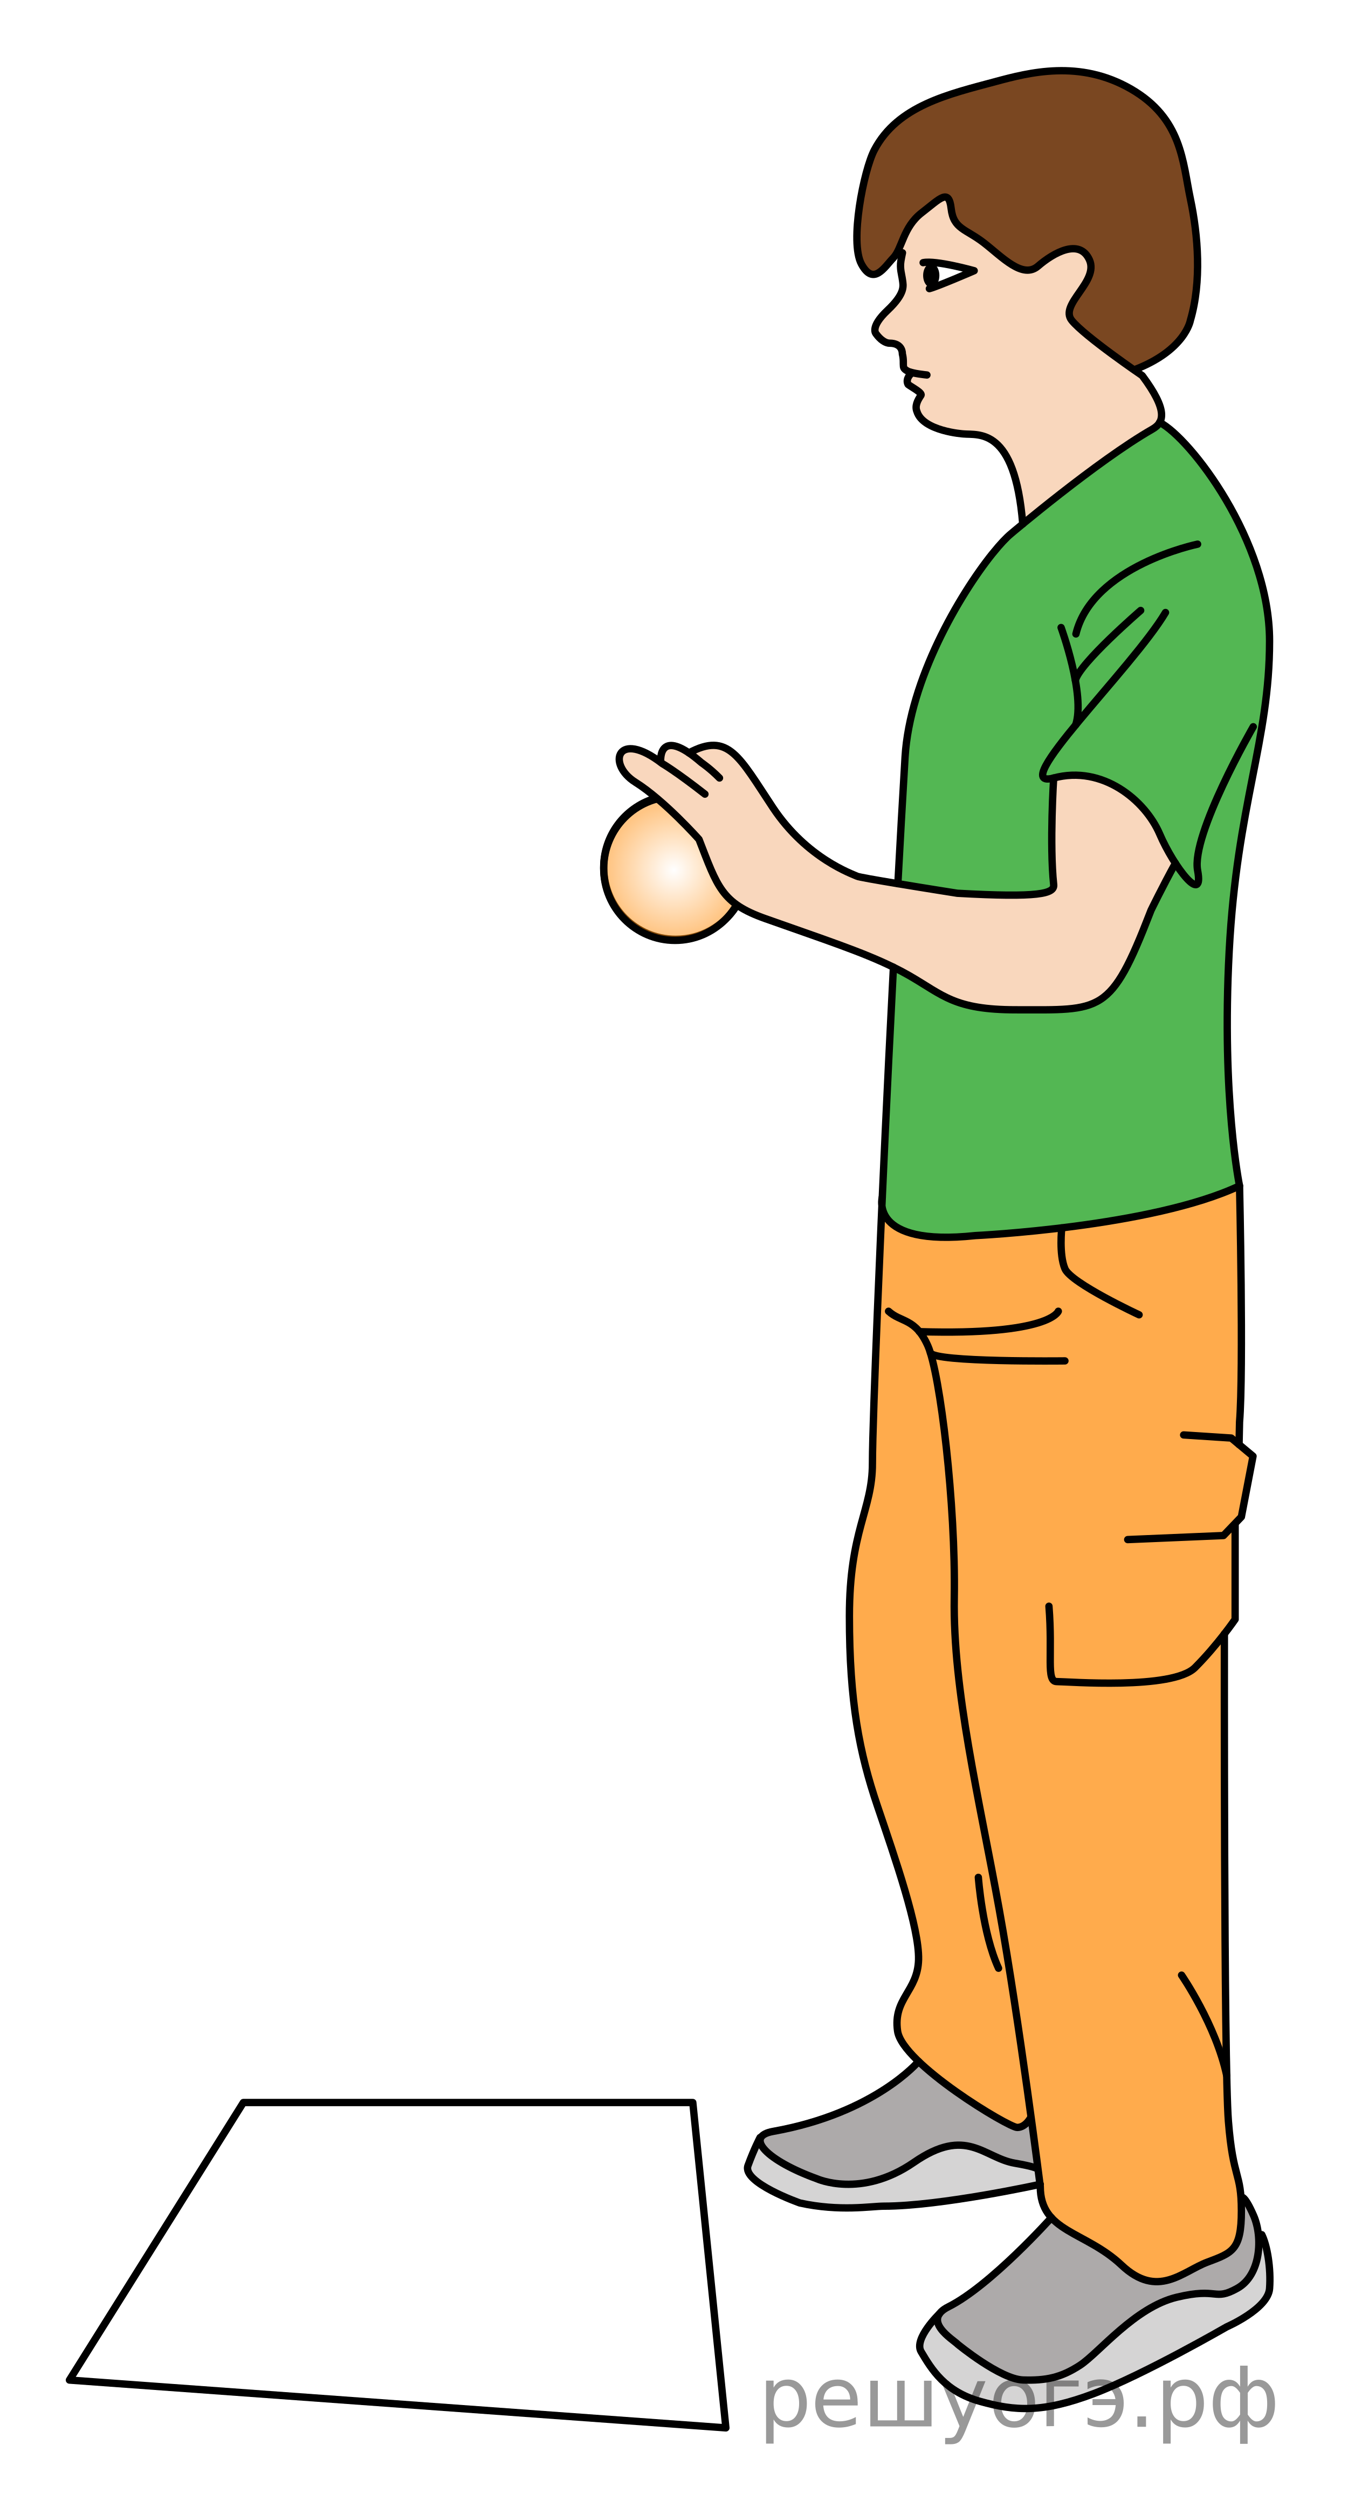 <?xml version="1.0" encoding="utf-8"?>
<!-- Generator: Adobe Illustrator 16.0.0, SVG Export Plug-In . SVG Version: 6.00 Build 0)  -->
<!DOCTYPE svg PUBLIC "-//W3C//DTD SVG 1.1//EN" "http://www.w3.org/Graphics/SVG/1.1/DTD/svg11.dtd">
<svg version="1.1" id="Слой_1" xmlns="http://www.w3.org/2000/svg" xmlns:xlink="http://www.w3.org/1999/xlink" x="0px" y="0px"
	 width="137.833px" height="255.547px" viewBox="0 0 137.833 255.547" enable-background="new 0 0 137.833 255.547"
	 xml:space="preserve">
<rect fill="#FFFFFF" width="137.833" height="255.547"/>
<path fill="#ADAAAA" d="M105.851,221.613c0,0-0.351-0.188-2.153-0.498c-3.195-0.549-4.928-3.813-10.328-0.078
	c-5.397,3.73-9.925,1.663-9.925,1.663c-5.042-1.826-7.522-4.3-4.442-4.839c10.42-1.863,14.849-7.151,14.849-7.151h0.001
	c3.34,3.202,9.438,6.753,10.084,6.753c0.693,0,1.162-0.646,1.322-0.908l0.013,0.006c0.354,1.979,0.726,4.895,0.726,4.895"/>
<path opacity="0.5" fill="#ADAAAA" enable-background="new    " d="M79.055,217.682l-1.152,0.477
	c-0.932,0.945,1.477,2.869,5.596,4.361c0,0,4.525,2.066,9.924-1.664c5.4-3.733,7.135-0.47,10.328,0.078
	c1.804,0.312,2.153,0.498,2.153,0.498l0.121-0.1c0.172,0.8,0.364,1.98,0.364,1.98l-0.037-0.223c0,0-10.152,2.236-15.999,2.236
	c-1.267,0-4.496,0.57-8.574-0.324c0,0-5.956-2.082-5.317-3.828c0.64-1.749,1.238-2.865,1.238-2.865"/>
<path opacity="0.5" fill="#ADAAAA" enable-background="new    " d="M95.918,236.759c-0.465,1.214,1.638,2.484,2.008,2.862
	c0,0,4.33,3.568,6.674,3.652c2.34,0.078,3.891-0.24,5.837-1.51c1.942-1.277,5.597-5.924,9.886-6.949
	c4.287-1.033,3.772,0.433,6.192-0.914c1.925-1.073,2.444-3.75,2.099-5.901l0.1,0.015c-0.1-0.015,1.395,2.969,1.099,5.918
	c-0.208,2.071-4.381,3.911-4.381,3.911s-8.429,4.868-13.616,6.833c-5.188,1.953-7.997,1.795-11.597,0.787
	c-3.599-1.003-4.962-3.262-6.035-5.081c-0.783-1.323,1.866-3.872,1.866-3.872l0.939-0.728"/>
<path fill="#ADAAAA" d="M126.931,224.605c0,0,0.3-0.315,1.254,1.867c0.953,2.189,0.754,6.076-1.667,7.428
	c-2.42,1.347-1.905-0.119-6.191,0.914c-4.289,1.025-7.943,5.672-9.887,6.949c-1.945,1.27-3.497,1.588-5.837,1.51
	c-2.343-0.084-6.674-3.652-6.674-3.652c-0.474-0.482-3.772-2.424-0.937-3.839c4.299-2.15,10.516-9.101,10.516-9.101v0.004
	c1.598,1.744,4.595,2.42,7.166,4.844c3.707,3.498,6.246,0.646,8.785-0.301c2.545-0.959,3.473-1.224,3.473-5.239
	c0-0.505-0.014-0.931-0.037-1.304"/>
<path opacity="0.7" fill="#FF8800" enable-background="new    " d="M126.293,155.84v9.684l-1.103,1.479
	c0,0-0.063,43.789,0.411,49.818c0.479,6.043,1.327,5.139,1.327,9.168c0,4.018-0.929,4.28-3.474,5.239
	c-2.539,0.946-5.078,3.799-8.785,0.302c-3.707-3.496-8.303-3.355-8.303-8.029c0,0-0.365-2.879-0.938-7.063l-0.04,0.006
	c0,0-0.513,1.021-1.388,1.021c-0.873,0-11.754-6.516-12.229-9.854c-0.479-3.334,2.063-4.047,2.146-7.305
	c0.078-3.255-2.385-10.313-4.213-15.716c-1.826-5.399-2.858-10.563-2.858-19.385c0-8.813,2.354-10.801,2.354-15.617
	c0-4.815,1.008-27.209,1.008-27.209s-1.402,5.089,9.513,3.921c0,0,18.045-0.85,27.017-5.085c0,0,0.426,18.89,0,24.142l-0.05,2.303
	l1.427,1.189l-1.189,6.199l-0.637,0.666"/>
<path opacity="0.7" fill="#0A990A" enable-background="new    " d="M126.771,121.214c-8.972,4.235-27.017,5.085-27.017,5.085
	c-10.916,1.168-9.512-3.921-9.512-3.921s0.426-9.834,1.137-23.515l0.455-8.538c0.223-4.151,0.471-8.51,0.735-12.946
	c0.479-7.933,5.593-16.61,8.905-20.746c0.041-0.05,0.083-0.1,0.123-0.148c0.71-0.88,1.334-1.537,1.797-1.922
	c0,0,9.568-8.16,15.207-11.39c3.104,1.579,11.238,12.08,11.238,22.348c0,10.274-3.336,16.626-4.129,31.713
	C124.918,112.32,126.771,121.214,126.771,121.214"/>
<path fill="#0A990A" d="M110.526,125.513"/>
<path fill="#7A4721" d="M116.792,38.391c0,0-5.879-3.999-7.201-5.638c-1.325-1.642,2.809-3.971,1.803-6.196
	c-1.01-2.222-3.654-0.739-5.246,0.636c-1.586,1.376-3.703-0.952-5.559-2.383c-1.85-1.429-3.094-1.389-3.332-3.493
	c-0.24-2.105-1.114-1.034-3.021,0.437c-1.903,1.47-1.981,3.652-2.896,4.606c-0.914,0.953-2.022,2.898-3.254,0.635
	c-1.233-2.265,0.238-9.61,1.312-11.66c2.382-4.555,7.653-5.72,12.358-6.989c3.49-0.94,8.629-2.276,13.873,0.742
	c5.24,3.017,5.293,7.463,6.084,11.223c0.795,3.759,1.166,8.471,0,12.441c0,0-0.52,3.072-5.762,5.057L116.792,38.391z"/>
<path fill="none" stroke="#000000" stroke-width="0.75" stroke-linecap="round" stroke-linejoin="round" stroke-miterlimit="10" d="
	M75.243,92.698c-1.313,1.998-3.582,3.314-6.153,3.314c-4.064,0-7.36-3.29-7.36-7.354c0-3.282,2.16-6.063,5.123-7.011"/>
<radialGradient id="SVGID_1_" cx="31.038" cy="-405.678" r="7.354" gradientTransform="matrix(0.991 0 0 -0.999 38.147 -316.334)" gradientUnits="userSpaceOnUse">
	<stop  offset="0" style="stop-color:#FFFFFF"/>
	<stop  offset="0.921" style="stop-color:#FF8C09"/>
</radialGradient>
<ellipse opacity="0.5" fill="url(#SVGID_1_)" enable-background="new    " cx="69.024" cy="88.776" rx="7.295" ry="7.349"/>
<ellipse fill="none" stroke="#010202" stroke-width="0.75" stroke-linecap="round" stroke-linejoin="round" stroke-miterlimit="8" cx="69.024" cy="88.776" rx="7.295" ry="7.349"/>
<path fill="#FFCEA6" d="M90.778,69.545"/>
<path fill="#F9D7BD" d="M88.657,72.88"/>
<path fill="#F9D7BD" d="M67.554,77.803c0,0-0.266-3.706,4.176,0.158c0,0,0.875,0.585,1.838,1.564l-1.487,1.648
	c-3.016-2.356-4.354-3.119-4.354-3.119c-4.619-3.585-5.73,0.04-2.753,1.906c2.98,1.866,6.502,5.839,6.502,5.839
	c1.889,4.848,2.299,6.511,6.771,8.096c5.965,2.117,9.904,3.396,13.102,4.968c0.557,0.271,1.095,0.556,1.622,0.858
	c3.493,2.014,4.604,3.493,10.901,3.496c8.78,0.005,9.678,0.519,13.729-9.934c0.031-0.077,0.063-0.152,0.089-0.23
	c0,0,1.181-2.429,2.495-4.813l-0.001-0.004c-0.585-0.901-1.17-1.971-1.606-2.991c-1.471-3.418-5.836-7.071-10.838-5.719
	c0,0-0.438,6.764,0,10.906c0.1,0.921-1.48,1.346-9.851,0.875c0,0-3.24-0.507-6.081-0.98c-0.07-0.007-0.141-0.017-0.203-0.032
	c-2.031-0.34-3.813-0.647-3.984-0.735c-0.42-0.214-5.104-1.775-8.578-6.992c-3.463-5.211-4.551-7.778-8.595-5.61"/>
<g>
	<g>
		<path fill="#F9D7BD" d="M78.78,82.773c-0.875-1.281-1.83-2.496-3.061-3.452c-1.537-1.195-3.208-1.352-4.92-2.111
			c-1.246-0.552-2.675-0.375-3.42,0.897c-0.63,1.076-0.35,2.868,0.897,3.42c1.189,0.527,2.491,0.728,3.667,1.25
			c1.073,0.476,1.877,1.58,2.521,2.52C76.27,87.94,80.605,85.442,78.78,82.773L78.78,82.773z"/>
	</g>
</g>
<path fill="#F9D7BD" d="M94.583,38.33c0,0-1.539-0.145-2.006-0.414c-0.471-0.265-0.371-0.441-0.402-0.572
	c-0.021-0.129,0.039-0.64-0.107-1.174c0,0,0.081-1.091-1.314-1.091c-0.422,0-0.953-0.374-1.362-0.946c0,0-0.702-0.653,1.163-2.411
	c1.863-1.76,1.607-2.534,1.529-3.103c-0.074-0.571-0.289-1.151-0.162-1.955c0.039-0.21,0.09-0.504,0.162-0.824l-0.369-0.391
	l-0.1,0.208c0.551-1.094,0.904-2.726,2.43-3.902c1.904-1.471,2.778-2.542,3.021-0.437c0.239,2.104,1.483,2.064,3.333,3.493
	c1.854,1.431,3.971,3.759,5.557,2.383c1.592-1.375,4.237-2.858,5.246-0.636c1.006,2.225-3.128,4.554-1.802,6.196
	c1.323,1.639,7.202,5.638,7.202,5.638c2.66,3.574,2.244,4.786,1.031,5.479c-4.076,2.336-9.816,6.885-12.685,9.225
	c-0.202,0.167-0.394,0.322-0.565,0.464c-0.805-9.927-4.521-9.064-6.061-9.203c0,0-4.146-0.273-4.759-2.304
	c-0.224-0.549,0.049-1.108,0.413-1.643c0.172-0.25-0.905-0.807-1.307-1.104c0,0-0.379-0.52,0.381-1.198"/>
<path fill="none" stroke="#010202" stroke-width="0.75" stroke-linecap="round" stroke-linejoin="round" stroke-miterlimit="8" d="
	M449.528,218.895"/>
<path fill="none" stroke="#000000" stroke-width="0.75" stroke-linecap="round" stroke-linejoin="round" stroke-miterlimit="10" d="
	M76.452,88.658"/>
<path fill="none" stroke="#000000" stroke-width="0.75" stroke-linecap="round" stroke-linejoin="round" stroke-miterlimit="10" d="
	M67.726,81.427"/>
<path fill="none" stroke="#000000" stroke-width="0.75" stroke-linecap="round" stroke-linejoin="round" stroke-miterlimit="10" d="
	M105.394,216.441c0,0-0.513,1.021-1.388,1.021c-0.873,0-11.754-6.515-12.229-9.854c-0.479-3.334,2.063-4.047,2.146-7.305
	c0.078-3.255-2.385-10.313-4.213-15.716c-1.826-5.399-2.858-10.563-2.858-19.385c0-8.813,2.354-10.802,2.354-15.617
	s1.008-27.209,1.008-27.209s-1.402,5.089,9.513,3.921c0,0,18.045-0.85,27.017-5.085c0,0,0.426,18.888,0,24.14l-0.05,2.305"/>
<path fill="none" stroke="#000000" stroke-width="0.75" stroke-linecap="round" stroke-linejoin="round" stroke-miterlimit="10" d="
	M126.293,155.84v9.684c0,0-1.803,2.632-4.104,4.932c-2.307,2.295-13.023,1.43-14.139,1.43c-1.111,0-0.395-2.705-0.795-7.703"/>
<polyline fill="none" stroke="#000000" stroke-width="0.75" stroke-linecap="round" stroke-linejoin="round" stroke-miterlimit="10" points="
	121.027,146.675 125.896,146.992 128.122,148.848 126.931,155.048 125.103,156.958 115.308,157.372 "/>
<path fill="none" stroke="#000000" stroke-width="0.75" stroke-linecap="round" stroke-linejoin="round" stroke-miterlimit="10" d="
	M125.193,167.003c0,0-0.063,43.789,0.411,49.818c0.479,6.042,1.327,5.138,1.327,9.168c0,4.018-0.929,4.28-3.472,5.239
	c-2.541,0.946-5.08,3.799-8.785,0.301c-3.709-3.496-8.305-3.355-8.305-8.029c0,0-2.127-16.834-4.189-28.275
	c-2.064-11.438-4.764-22.396-4.605-31.924c0.156-9.521-1.434-22.867-2.699-25.727c-1.271-2.866-2.756-2.377-4.022-3.543"/>
<path fill="none" stroke="#000000" stroke-width="0.75" stroke-linecap="round" stroke-linejoin="round" stroke-miterlimit="10" d="
	M116.775,221.594"/>
<path fill="none" stroke="#000000" stroke-width="0.75" stroke-linecap="round" stroke-linejoin="round" stroke-miterlimit="10" d="
	M120.815,201.893c0,0,3.516,5.082,4.617,10.271"/>
<path fill="none" stroke="#000000" stroke-width="0.75" stroke-linecap="round" stroke-linejoin="round" stroke-miterlimit="10" d="
	M100.036,191.898c0,0,0.418,5.729,2.065,9.289"/>
<path fill="none" stroke="#000000" stroke-width="0.75" stroke-linecap="round" stroke-linejoin="round" stroke-miterlimit="10" d="
	M116.472,134.395c0,0-6.959-3.229-7.583-4.709c-0.625-1.478-0.323-4.171-0.323-4.171"/>
<path fill="none" stroke="#000000" stroke-width="0.75" stroke-linecap="round" stroke-linejoin="round" stroke-miterlimit="10" d="
	M108.889,139.105c0,0-13.372,0.166-13.758-0.83"/>
<path fill="none" stroke="#000000" stroke-width="0.75" stroke-linecap="round" stroke-linejoin="round" stroke-miterlimit="10" d="
	M108.213,134.031c0,0-0.836,2.49-14.209,2.087"/>
<path fill="none" stroke="#000000" stroke-width="0.75" stroke-linecap="round" stroke-linejoin="round" stroke-miterlimit="10" d="
	M93.92,210.71c0,0-4.426,5.288-14.849,7.151c-3.079,0.539-0.599,3.013,4.443,4.839c0,0,4.524,2.067,9.925-1.663
	c5.398-3.735,7.135-0.471,10.328,0.078c1.802,0.31,2.152,0.498,2.152,0.498"/>
<path fill="none" stroke="#000000" stroke-width="0.75" stroke-linecap="round" stroke-linejoin="round" stroke-miterlimit="10" d="
	M106.37,223.273c0,0-10.152,2.234-15.998,2.234c-1.268,0-4.496,0.571-8.574-0.322c0,0-5.957-2.082-5.316-3.828
	c0.639-1.75,1.236-2.866,1.236-2.866"/>
<path fill="none" stroke="#000000" stroke-width="0.75" stroke-linecap="round" stroke-linejoin="round" stroke-miterlimit="10" d="
	M107.508,226.682c0,0-6.219,6.95-10.516,9.103c-2.838,1.415,0.463,3.354,0.936,3.839c0,0,4.33,3.566,6.674,3.65
	c2.34,0.078,3.891-0.238,5.837-1.51c1.942-1.276,5.597-5.922,9.886-6.949c4.287-1.031,3.772,0.435,6.192-0.914
	c2.421-1.35,2.621-5.234,1.667-7.426c-0.954-2.185-1.254-1.867-1.254-1.867"/>
<path fill="none" stroke="#000000" stroke-width="0.75" stroke-linecap="round" stroke-linejoin="round" stroke-miterlimit="10" d="
	M96.053,236.51c0,0-2.651,2.549-1.868,3.872c1.075,1.819,2.438,4.078,6.035,5.081c3.6,1.008,6.409,1.166,11.597-0.787
	c5.188-1.965,13.616-6.833,13.616-6.833s4.224-1.835,4.381-3.911c0.158-2.074-0.246-4.408-0.795-5.51"/>
<path fill="none" stroke="#000000" stroke-width="0.75" stroke-linecap="round" stroke-linejoin="round" stroke-miterlimit="10" d="
	M97.273,39.008"/>
<path fill="none" stroke="#000000" stroke-width="0.75" stroke-linecap="round" stroke-linejoin="round" stroke-miterlimit="10" d="
	M99.394,35.673"/>
<path fill="none" stroke="#000000" stroke-width="0.75" stroke-linecap="round" stroke-linejoin="round" stroke-miterlimit="10" d="
	M100.124,28.985"/>
<path fill="none" stroke="#000000" stroke-width="0.75" stroke-linecap="round" stroke-linejoin="round" stroke-miterlimit="10" d="
	M94.138,30.263"/>
<path fill="none" stroke="#000000" stroke-width="0.75" stroke-linecap="round" stroke-linejoin="round" stroke-miterlimit="10" d="
	M93.564,29.033"/>
<path fill="none" stroke="#000000" stroke-width="0.75" stroke-linecap="round" stroke-linejoin="round" stroke-miterlimit="10" d="
	M99.92,28.863"/>
<path fill="none" stroke="#000000" stroke-width="0.75" stroke-linecap="round" stroke-linejoin="round" stroke-miterlimit="10" d="
	M126.743,121.214c0,0-1.852-8.894-1.059-23.98c0.793-15.087,4.128-21.439,4.128-31.713c0-10.268-8.134-20.769-11.239-22.348"/>
<path fill="none" stroke="#000000" stroke-width="0.75" stroke-linecap="round" stroke-linejoin="round" stroke-miterlimit="10" d="
	M91.807,90.326c0.222-4.151,0.47-8.51,0.736-12.946c0.479-7.933,5.592-16.61,8.903-20.746c0.041-0.05,0.083-0.1,0.123-0.148
	c0.71-0.88,1.334-1.537,1.798-1.922c0,0,8.818-7.462,14.457-10.692c1.213-0.694,1.629-1.906-1.031-5.479
	c0,0-5.879-3.999-7.203-5.638c-1.325-1.642,2.809-3.971,1.803-6.196c-1.01-2.222-3.654-0.739-5.246,0.636
	c-1.586,1.376-3.703-0.952-5.557-2.383c-1.85-1.429-3.094-1.389-3.334-3.493c-0.24-2.105-1.114-1.034-3.021,0.437
	c-1.902,1.47-1.982,3.652-2.896,4.606c-0.912,0.953-2.021,2.898-3.254,0.635c-1.232-2.265,0.24-9.61,1.313-11.66
	c2.382-4.555,7.652-5.72,12.357-6.989c3.49-0.94,8.631-2.276,13.875,0.742c5.24,3.017,5.291,7.463,6.084,11.223
	c0.795,3.759,1.164,8.471,0,12.441c0,0-0.521,3.072-5.762,5.057"/>
<path fill="none" stroke="#000000" stroke-width="0.75" stroke-linecap="round" stroke-linejoin="round" stroke-miterlimit="10" d="
	M90.213,122.378c0,0,0.428-9.834,1.139-23.515"/>
<path fill="none" stroke="#000000" stroke-width="0.75" stroke-linecap="round" stroke-linejoin="round" stroke-miterlimit="10" d="
	M128.145,74.285c0,0-6.376,11.037-5.689,14.69c0.689,3.654-2.416-0.317-3.881-3.73c-1.469-3.418-5.834-7.071-10.836-5.719
	c-5.004,1.348,8.102-11.277,11.434-16.917"/>
<path fill="none" stroke="#000000" stroke-width="0.75" stroke-linecap="round" stroke-linejoin="round" stroke-miterlimit="10" d="
	M122.454,55.623c0,0-10.746,2.211-12.44,9.178"/>
<path fill="none" stroke="#000000" stroke-width="0.75" stroke-linecap="round" stroke-linejoin="round" stroke-miterlimit="10" d="
	M108.497,64.144c0,0,2.517,6.896,1.489,9.959"/>
<path fill="none" stroke="#000000" stroke-width="0.75" stroke-linecap="round" stroke-linejoin="round" stroke-miterlimit="10" d="
	M116.633,62.399c0,0-6.264,5.402-6.678,7.146"/>
<path fill="none" stroke="#000000" stroke-width="0.75" stroke-linecap="round" stroke-linejoin="round" stroke-miterlimit="10" d="
	M120.183,88.24c-1.315,2.385-2.495,4.814-2.495,4.814c-0.027,0.078-0.059,0.153-0.089,0.23c-4.05,10.452-4.947,9.938-13.728,9.934
	c-6.297-0.003-7.408-1.482-10.902-3.496c-0.526-0.302-1.065-0.587-1.622-0.858c-3.196-1.573-7.136-2.852-13.101-4.968
	c-4.475-1.584-4.885-3.248-6.772-8.096c0,0-3.522-3.974-6.502-5.839c-2.977-1.866-1.866-5.491,2.753-1.906
	c0,0,1.34,0.763,4.355,3.119"/>
<path fill="none" stroke="#000000" stroke-width="0.75" stroke-linecap="round" stroke-linejoin="round" stroke-miterlimit="10" d="
	M63.107,78.543"/>
<path fill="none" stroke="#000000" stroke-width="0.75" stroke-linecap="round" stroke-linejoin="round" stroke-miterlimit="10" d="
	M68.617,76.086"/>
<path fill="none" stroke="#000000" stroke-width="0.75" stroke-linecap="round" stroke-linejoin="round" stroke-miterlimit="10" d="
	M107.738,79.525c0,0-0.438,6.764,0,10.906c0.099,0.921-1.481,1.346-9.851,0.875c0,0-3.24-0.507-6.081-0.98
	c-0.07-0.007-0.14-0.017-0.203-0.032c-2.031-0.34-3.812-0.647-3.985-0.735c-0.42-0.214-5.104-1.775-8.578-6.992
	c-3.463-5.211-4.549-7.778-8.594-5.61"/>
<path fill="none" stroke="#000000" stroke-width="0.75" stroke-linecap="round" stroke-linejoin="round" stroke-miterlimit="10" d="
	M71.73,80.753"/>
<path fill="none" stroke="#000000" stroke-width="0.75" stroke-linecap="round" stroke-linejoin="round" stroke-miterlimit="10" d="
	M64.419,77.096"/>
<path fill="none" stroke="#000000" stroke-width="0.75" stroke-linecap="round" stroke-linejoin="round" stroke-miterlimit="10" d="
	M72.605,78.546"/>
<path fill="none" stroke="#000000" stroke-width="0.75" stroke-linecap="round" stroke-linejoin="round" stroke-miterlimit="10" d="
	M67.554,76.086"/>
<path fill="none" stroke="#000000" stroke-width="0.75" stroke-linecap="round" stroke-linejoin="round" stroke-miterlimit="10" d="
	M67.554,77.804c0,0-0.266-3.706,4.176,0.158c0,0,0.875,0.585,1.838,1.564"/>
<path fill="none" stroke="#000000" stroke-width="0.75" stroke-linecap="round" stroke-linejoin="round" stroke-miterlimit="10" d="
	M84.456,31.33"/>
<path fill="none" stroke="#000000" stroke-width="0.75" stroke-linecap="round" stroke-linejoin="round" stroke-miterlimit="10" d="
	M80.445,32.511"/>
<path fill="none" stroke="#000000" stroke-width="0.75" stroke-linecap="round" stroke-linejoin="round" stroke-miterlimit="10" d="
	M104.575,53.56c-0.805-9.928-4.521-9.065-6.061-9.204c0,0-4.148-0.273-4.76-2.304c-0.221-0.549,0.05-1.108,0.414-1.643
	c0.172-0.25-0.905-0.807-1.308-1.104c0,0-0.379-0.52,0.382-1.198"/>
<path fill="none" stroke="#000000" stroke-width="0.75" stroke-linecap="round" stroke-linejoin="round" stroke-miterlimit="10" d="
	M92.889,22.257"/>
<path fill="none" stroke="#000000" stroke-width="0.75" stroke-linecap="round" stroke-linejoin="round" stroke-miterlimit="10" d="
	M94.778,38.329c0,0-1.54-0.145-2.006-0.414c-0.471-0.265-0.372-0.441-0.402-0.572c-0.021-0.129,0.039-0.64-0.107-1.174
	c0,0,0.08-1.091-1.315-1.091c-0.422,0-0.952-0.374-1.362-0.946c0,0-0.701-0.653,1.164-2.411c1.862-1.76,1.606-2.534,1.528-3.103
	c-0.073-0.571-0.29-1.151-0.161-1.955c0.037-0.21,0.09-0.504,0.16-0.824"/>
<path fill="none" stroke="#000000" stroke-width="0.75" stroke-linecap="round" stroke-linejoin="round" stroke-miterlimit="10" d="
	M93.87,27.816"/>
<polygon fill="none" stroke="#000000" stroke-width="0.75" stroke-linecap="round" stroke-linejoin="round" stroke-miterlimit="10" points="
	7.099,243.283 74.221,248.17 70.838,214.914 24.884,214.914 "/>
<path fill="none" stroke="#000000" stroke-width="0.75" stroke-linecap="round" stroke-linejoin="round" stroke-miterlimit="10" d="
	M24.028,81.729"/>
<path fill="#FFFFFF" d="M95.004,29.504c0.732-0.175,4.39-1.756,4.39-1.756s-2.621-0.736-4.212-0.823L95.004,29.504z"/>
<path fill="none" stroke="#000000" stroke-width="0.75" stroke-linecap="round" stroke-linejoin="round" stroke-miterlimit="10" d="
	M95.027,29.504c0.767-0.183,4.584-1.833,4.584-1.833s-3.909-1.098-5.22-0.824"/>
<ellipse cx="95.221" cy="28.155" rx="0.83" ry="1.244"/>
<path fill="none" stroke="#000000" stroke-width="0.75" stroke-linecap="round" stroke-linejoin="round" stroke-miterlimit="10" d="
	M47.686,205.729"/>
<path d="M41.143,236.038"/>
<path fill="none" stroke="#000000" stroke-width="0.75" stroke-linecap="round" stroke-linejoin="round" stroke-miterlimit="10" d="
	M71.413,244.966"/>
<path fill="none" stroke="#000000" stroke-width="0.75" stroke-linecap="round" stroke-linejoin="round" stroke-miterlimit="10" d="
	M73.558,248.066"/>
<path fill="none" stroke="#000000" stroke-width="0.75" stroke-linecap="round" stroke-linejoin="round" stroke-miterlimit="10" d="
	M94.309,268.886"/>
<path fill="none" stroke="#000000" stroke-width="0.75" stroke-linecap="round" stroke-linejoin="round" stroke-miterlimit="10" d="
	M73.556,248.066"/>
<path fill="none" stroke="#000000" stroke-width="0.75" stroke-linecap="round" stroke-linejoin="round" stroke-miterlimit="10" d="
	M48.097,255.547"/>
<path d="M60.566,233.963"/>
<path d="M62.352,237.886"/>
<g style="stroke:none;fill:#000;fill-opacity:0.40"><path d="m 79.1,247.3 v 2.48 h -0.77 v -6.44 h 0.77 v 0.71 q 0.24,-0.42 0.61,-0.62 0.37,-0.20 0.88,-0.20 0.85,0 1.38,0.68 0.53,0.68 0.53,1.77 0,1.10 -0.53,1.77 -0.53,0.68 -1.38,0.68 -0.51,0 -0.88,-0.20 -0.37,-0.20 -0.61,-0.62 z m 2.61,-1.63 q 0,-0.85 -0.35,-1.32 -0.35,-0.48 -0.95,-0.48 -0.61,0 -0.96,0.48 -0.35,0.48 -0.35,1.32 0,0.85 0.35,1.33 0.35,0.48 0.96,0.48 0.61,0 0.95,-0.48 0.35,-0.48 0.35,-1.33 z"/><path d="m 87.7,245.5 v 0.38 h -3.52 q 0.05,0.79 0.47,1.21 0.43,0.41 1.19,0.41 0.44,0 0.85,-0.11 0.42,-0.11 0.82,-0.33 v 0.72 q -0.41,0.17 -0.85,0.27 -0.43,0.09 -0.88,0.09 -1.12,0 -1.77,-0.65 -0.65,-0.65 -0.65,-1.76 0,-1.15 0.62,-1.82 0.62,-0.68 1.67,-0.68 0.94,0 1.49,0.61 0.55,0.60 0.55,1.65 z m -0.77,-0.23 q -0.01,-0.63 -0.35,-1.00 -0.34,-0.38 -0.91,-0.38 -0.64,0 -1.03,0.36 -0.38,0.36 -0.44,1.02 z"/><path d="m 92.5,247.4 h 1.98 v -4.05 h 0.77 v 4.67 h -6.26 v -4.67 h 0.77 v 4.05 h 1.97 v -4.05 h 0.77 z"/><path d="m 98.7,248.5 q -0.33,0.83 -0.63,1.09 -0.31,0.25 -0.82,0.25 h -0.61 v -0.64 h 0.45 q 0.32,0 0.49,-0.15 0.17,-0.15 0.39,-0.71 l 0.14,-0.35 -1.89,-4.59 h 0.81 l 1.46,3.65 1.46,-3.65 h 0.81 z"/><path d="m 103.7,243.9 q -0.62,0 -0.97,0.48 -0.36,0.48 -0.36,1.32 0,0.84 0.35,1.32 0.36,0.48 0.98,0.48 0.61,0 0.97,-0.48 0.36,-0.48 0.36,-1.32 0,-0.83 -0.36,-1.31 -0.36,-0.49 -0.97,-0.49 z m 0,-0.65 q 1,0 1.57,0.65 0.57,0.65 0.57,1.80 0,1.15 -0.57,1.80 -0.57,0.65 -1.57,0.65 -1.00,0 -1.57,-0.65 -0.57,-0.65 -0.57,-1.80 0,-1.15 0.57,-1.80 0.57,-0.65 1.57,-0.65 z"/><path d="m 107.0,248.0 v -4.67 h 3.29 v 0.61 h -2.52 v 4.05 z"/><path d="m 111.2,247.1 q 0.66,0.36 1.31,0.36 0.61,0 1.05,-0.35 0.44,-0.36 0.52,-1.27 h -2.37 v -0.61 h 2.34 q -0.05,-0.44 -0.38,-0.90 -0.33,-0.47 -1.16,-0.47 -0.64,0 -1.31,0.36 v -0.72 q 0.65,-0.29 1.35,-0.29 1.09,0 1.72,0.66 0.63,0.66 0.63,1.79 0,1.12 -0.61,1.79 -0.61,0.66 -1.68,0.66 -0.79,0 -1.40,-0.30 z"/><path d="m 116.3,247.0 h 0.88 v 1.06 h -0.88 z"/><path d="m 119.7,247.3 v 2.48 h -0.77 v -6.44 h 0.77 v 0.71 q 0.24,-0.42 0.61,-0.62 0.37,-0.20 0.88,-0.20 0.85,0 1.38,0.68 0.53,0.68 0.53,1.77 0,1.10 -0.53,1.77 -0.53,0.68 -1.38,0.68 -0.51,0 -0.88,-0.20 -0.37,-0.20 -0.61,-0.62 z m 2.61,-1.63 q 0,-0.85 -0.35,-1.32 -0.35,-0.48 -0.95,-0.48 -0.61,0 -0.96,0.48 -0.35,0.48 -0.35,1.32 0,0.85 0.35,1.33 0.35,0.48 0.96,0.48 0.61,0 0.95,-0.48 0.35,-0.48 0.35,-1.33 z"/><path d="m 124.8,245.7 q 0,0.98 0.30,1.40 0.30,0.41 0.82,0.41 0.41,0 0.88,-0.70 v -2.22 q -0.47,-0.70 -0.88,-0.70 -0.51,0 -0.82,0.42 -0.30,0.41 -0.30,1.39 z m 2,4.10 v -2.37 q -0.24,0.39 -0.51,0.55 -0.27,0.16 -0.62,0.16 -0.70,0 -1.18,-0.64 -0.48,-0.65 -0.48,-1.79 0,-1.15 0.48,-1.80 0.49,-0.66 1.18,-0.66 0.35,0 0.62,0.16 0.28,0.16 0.51,0.55 v -2.15 h 0.77 v 2.15 q 0.24,-0.39 0.51,-0.55 0.28,-0.16 0.62,-0.16 0.70,0 1.18,0.66 0.49,0.66 0.49,1.80 0,1.15 -0.49,1.79 -0.48,0.64 -1.18,0.64 -0.35,0 -0.62,-0.16 -0.27,-0.16 -0.51,-0.55 v 2.37 z m 2.77,-4.10 q 0,-0.98 -0.30,-1.39 -0.30,-0.42 -0.81,-0.42 -0.41,0 -0.88,0.70 v 2.22 q 0.47,0.70 0.88,0.70 0.51,0 0.81,-0.41 0.30,-0.42 0.30,-1.40 z"/></g></svg>

<!--File created and owned by https://sdamgia.ru. Copying is prohibited. All rights reserved.-->
